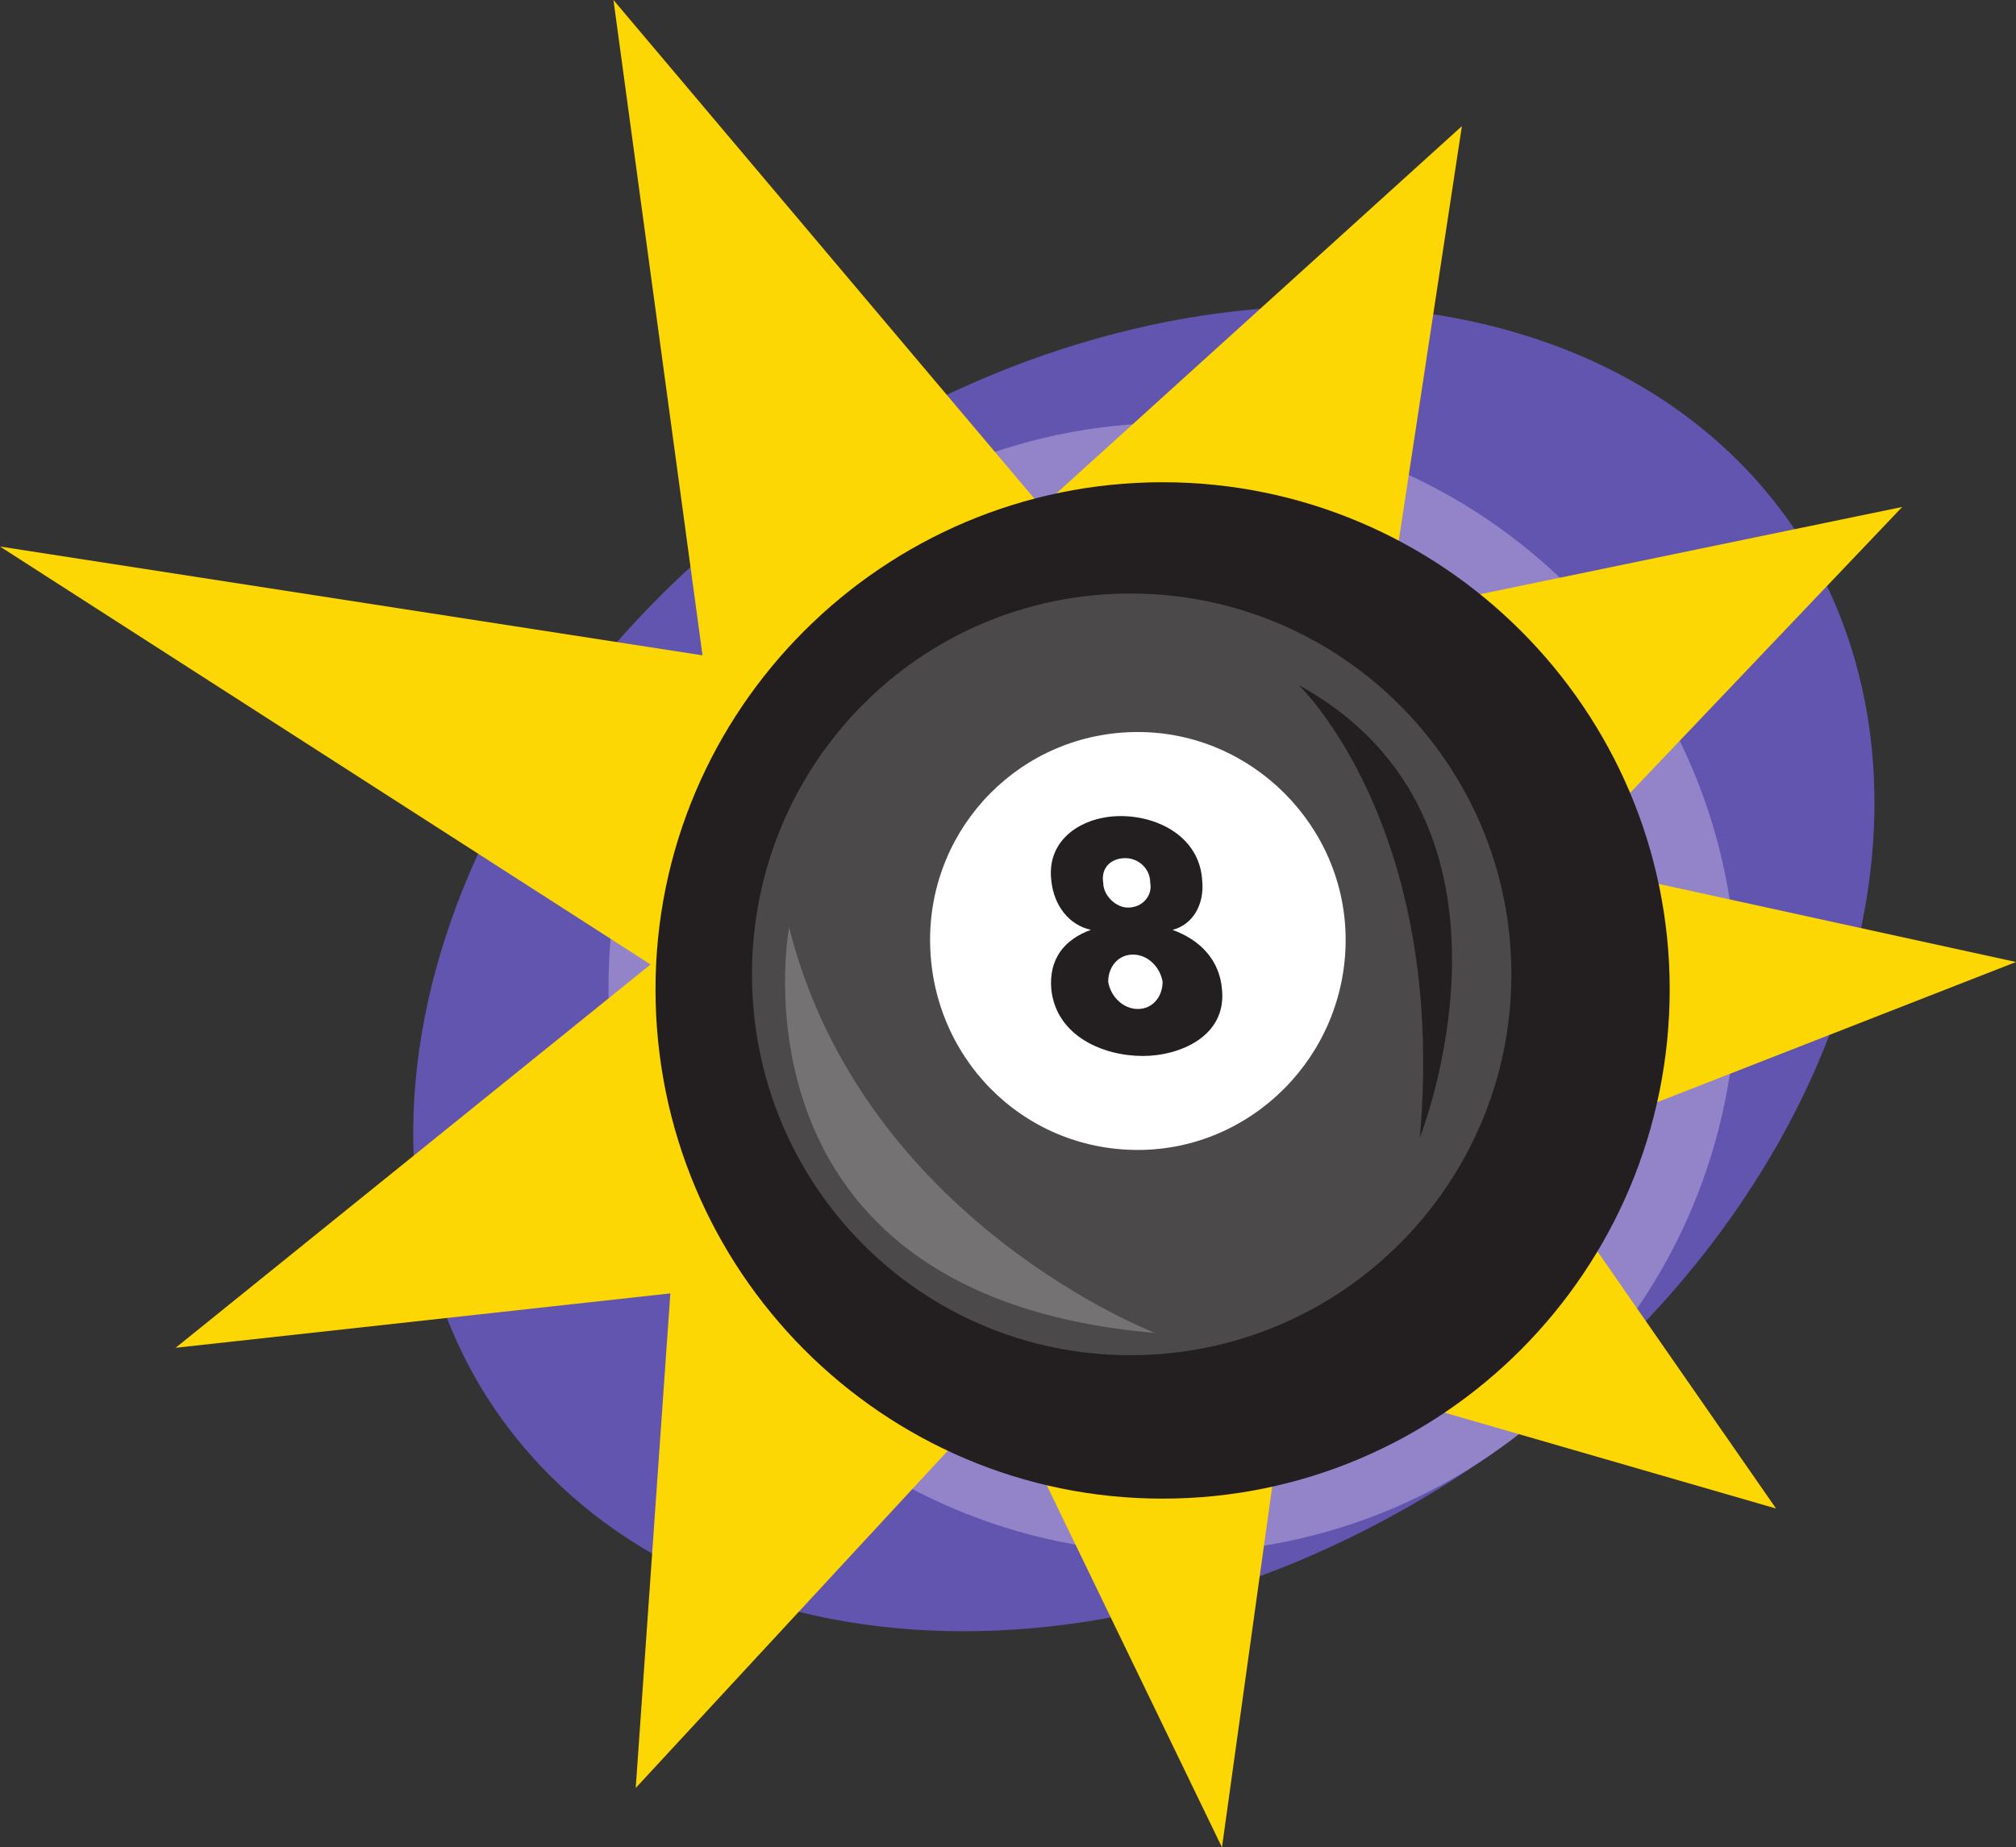 <svg xmlns="http://www.w3.org/2000/svg" width="611.25" height="560.25"><rect width="100%" height="100%" fill="#333333" stroke="none"/><path fill="#6155af" fill-rule="evenodd" d="M547.5 165.75C599.25 252 551.25 378 441 448.5c-111 71.25-242.25 58.5-294.75-27-51.75-85.5-4.5-212.25 106.5-282.75C363 68.25 495 80.25 547.5 165.75"/><path fill="#9384ca" fill-rule="evenodd" d="M355.5 471c94.5 0 171-76.5 171-171.75 0-93.75-76.5-171-171-171-93.75 0-171 77.25-171 171 0 95.25 77.25 171.75 171 171.75"/><path fill="#fdd704" fill-rule="evenodd" d="M315.75 153.75 186 0l27 198.75-213-33L197.25 292.5l-144 116.25 150-16.5-10.5 150 111-120 66.75 138 20.25-145.5L538.5 457.5l-75-108 147.75-57.75-137.25-30 102.75-108-156 32.25 22.5-147.75-127.5 115.5"/><path fill="#231f20" fill-rule="evenodd" d="M352.5 454.5c84.75 0 153.75-69 153.75-154.5 0-84.75-69-153.75-153.75-153.75s-153.75 69-153.75 153.75c0 85.5 69 154.5 153.75 154.5"/><path fill="#4c494a" fill-rule="evenodd" d="M342.75 411c63.75 0 115.5-51.75 115.5-115.5S406.5 180 342.75 180 228 231.75 228 295.5 279 411 342.75 411"/><path fill="#747272" fill-rule="evenodd" d="M239.25 281.25s-21 111.75 111 123c0 0-88.5-33.75-111-123"/><path fill="#231f20" fill-rule="evenodd" d="M393.75 207.75s45 42.75 36.75 137.25c0 0 38.25-96-36.75-137.25"/><path fill="#fff" fill-rule="evenodd" d="M345 348.75c34.5 0 63-28.5 63-63.75 0-34.5-28.5-63-63-63-35.25 0-63 28.5-63 63 0 35.25 27.75 63.75 63 63.75"/><path fill="#231f20" fill-rule="evenodd" d="M364.5 267c.75 7.5-3 13.5-9 15 8.25 3 14.25 9 15 18 1.5 14.25-12.75 20.25-24 20.25-12 0-26.25-6-27.75-20.25-.75-9 3.75-15 12-18-6.75-1.5-11.25-7.5-12-15-1.5-12.75 9.75-19.5 21-19.5 12 0 24 6.75 24.75 19.5m-30 .75c0 3.75 3.75 7.5 7.5 7.5 4.5 0 7.5-3.75 6.75-7.5 0-4.5-3.75-7.5-7.5-7.5-4.5 0-7.5 3-6.75 7.5m1.5 30c.75 4.5 4.5 8.25 9 8.25s7.5-3.75 7.5-8.25c-.75-4.5-4.5-8.25-9-8.25s-7.5 3.75-7.5 8.25"/></svg>
